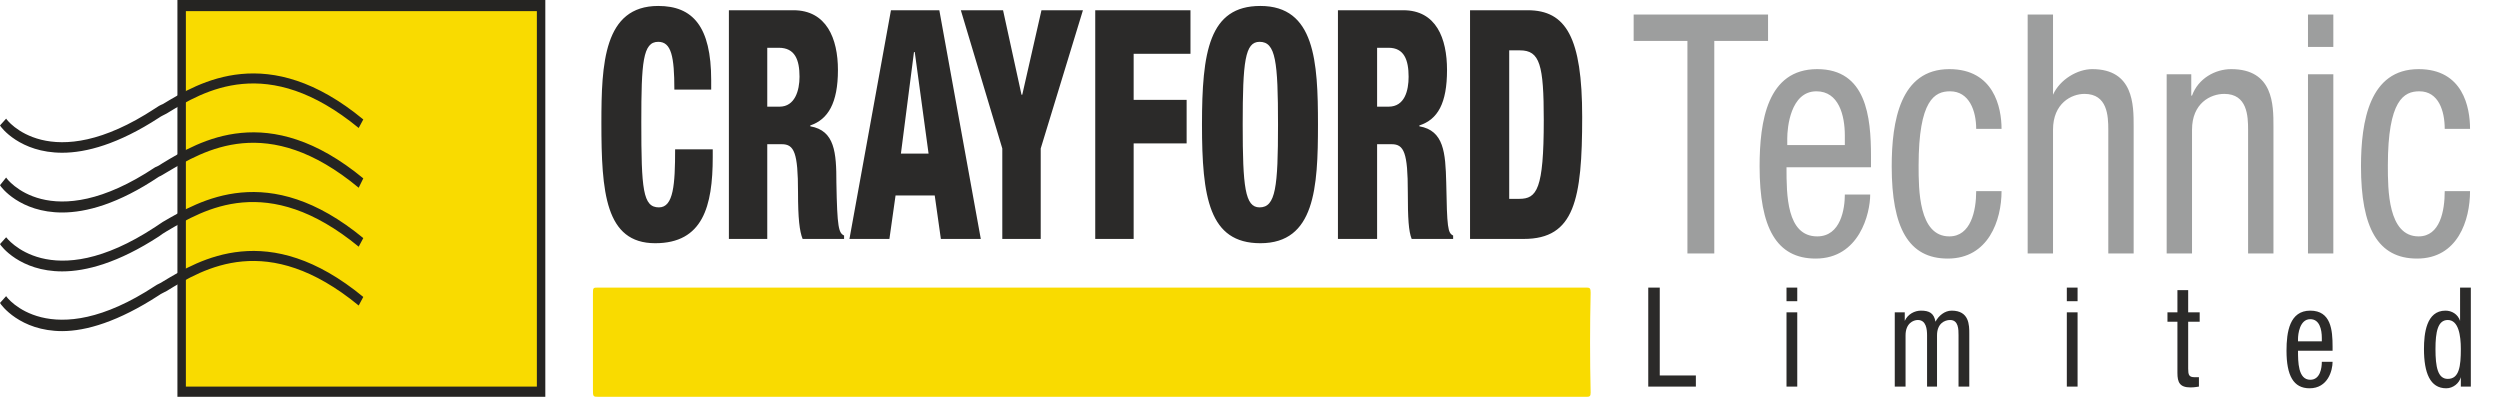 <svg width="63" height="10" viewBox="0 0 63 10" fill="none" xmlns="http://www.w3.org/2000/svg">
<path d="M27.503 10C23.381 10 19.239 10 15.097 10C14.942 10 14.942 10 14.942 9.806C14.942 9.011 14.942 8.215 14.942 7.419C14.942 7.247 14.942 7.247 15.077 7.247C20.148 7.247 25.219 7.247 30.29 7.247C33.523 7.247 36.755 7.247 39.987 7.247C40.065 7.247 40.084 7.269 40.084 7.376C40.065 8.215 40.065 9.054 40.084 9.892C40.084 9.978 40.065 10 39.987 10C35.826 10 31.665 10 27.503 10Z" fill="#F9DB00"/>
<path d="M13.626 9.871H4.587V0.15H13.626V9.871Z" fill="#F9DB00"/>
<path d="M13.742 10H4.471V0H13.742V10ZM4.684 9.742H13.529V0.28H4.684V9.742Z" fill="#252422"/>
<path d="M1.568 3.849C2.168 3.849 2.981 3.634 4.006 2.967C4.065 2.924 4.123 2.903 4.2 2.86C5.148 2.279 6.735 1.333 9.039 3.225L9.155 3.01C6.755 1.032 5.032 2.064 4.103 2.623C4.045 2.645 3.968 2.688 3.91 2.731C1.258 4.473 0.155 3.01 0.155 2.989L0 3.161C0.019 3.204 0.503 3.849 1.568 3.849Z" fill="#252422"/>
<path d="M4.103 4.108C4.045 4.151 3.968 4.194 3.91 4.215C1.258 5.979 0.155 4.495 0.155 4.473L0 4.667C0.019 4.71 0.503 5.355 1.568 5.355C2.168 5.355 2.981 5.14 4.006 4.452C4.065 4.43 4.123 4.387 4.2 4.344C5.148 3.785 6.735 2.817 9.039 4.731L9.155 4.495C6.755 2.516 5.032 3.548 4.103 4.108Z" fill="#252422"/>
<path d="M4.103 5.592C4.045 5.635 3.968 5.678 3.91 5.721C1.258 7.463 0.155 5.979 0.155 5.979L0 6.151C0.019 6.194 0.503 6.839 1.568 6.839C2.168 6.839 2.981 6.624 4.006 5.957C4.065 5.914 4.123 5.871 4.2 5.828C5.148 5.269 6.735 4.323 9.039 6.216L9.155 6C6.755 4.022 5.032 5.054 4.103 5.592Z" fill="#252422"/>
<path d="M4.103 7.096C4.045 7.139 3.968 7.161 3.91 7.204C1.258 8.946 0.155 7.483 0.155 7.462L0 7.634C0.019 7.677 0.503 8.344 1.568 8.344C2.168 8.344 2.981 8.107 4.006 7.44C4.065 7.397 4.123 7.376 4.2 7.333C5.148 6.752 6.735 5.806 9.039 7.699L9.155 7.483C6.755 5.505 5.032 6.537 4.103 7.096Z" fill="#252422"/>
<path d="M17.922 2.258V2.021C17.922 0.667 17.458 0.15 16.587 0.15C15.213 0.15 15.155 1.613 15.155 3.097C15.155 4.839 15.252 6.129 16.51 6.129C17.71 6.129 17.961 5.204 17.961 3.957V3.763H17.013C17.013 4.645 16.974 5.226 16.606 5.226C16.2 5.226 16.161 4.774 16.161 3.075C16.161 1.57 16.2 1.054 16.587 1.054C16.916 1.054 16.994 1.419 16.994 2.258H17.922ZM19.335 1.204H19.626C20.032 1.204 20.148 1.505 20.148 1.935C20.148 2.279 20.032 2.688 19.645 2.688H19.335V1.204ZM18.368 6.021H19.335V3.634H19.703C20.013 3.634 20.11 3.849 20.11 4.839C20.11 5.505 20.148 5.828 20.226 6.021H21.271V5.935C21.135 5.871 21.097 5.742 21.077 4.602C21.077 3.849 21.039 3.29 20.419 3.183V3.161C20.864 3.011 21.116 2.602 21.116 1.763C21.116 0.968 20.826 0.258 19.994 0.258H18.368V6.021ZM23.4 3.871H22.703L23.032 1.312H23.052L23.4 3.871ZM21.406 6.021H22.413L22.568 4.925H23.555L23.71 6.021H24.716L23.671 0.258H22.452L21.406 6.021ZM25.258 6.021H26.226V3.742L27.29 0.258H26.245L25.761 2.387H25.742L25.277 0.258H24.213L25.258 3.742V6.021ZM27.6 6.021H28.568V3.613H29.903V2.516H28.568V1.355H30V0.258H27.6V6.021ZM31.316 3.14C31.316 1.548 31.374 1.054 31.742 1.054C32.148 1.054 32.206 1.548 32.206 3.14C32.206 4.71 32.148 5.226 31.742 5.226C31.374 5.226 31.316 4.71 31.316 3.14ZM33.213 3.14C33.213 1.548 33.135 0.15 31.761 0.15C30.465 0.15 30.29 1.312 30.29 3.14C30.29 4.968 30.465 6.129 31.761 6.129C33.135 6.129 33.213 4.731 33.213 3.14ZM34.703 1.204H34.993C35.381 1.204 35.497 1.505 35.497 1.935C35.497 2.279 35.4 2.688 34.993 2.688H34.703V1.204ZM33.716 6.021H34.703V3.634H35.071C35.381 3.634 35.477 3.849 35.477 4.839C35.477 5.505 35.497 5.828 35.574 6.021H36.619V5.935C36.484 5.871 36.465 5.742 36.445 4.602C36.426 3.849 36.387 3.29 35.768 3.183V3.161C36.232 3.011 36.465 2.602 36.465 1.763C36.465 0.968 36.194 0.258 35.361 0.258H33.716V6.021ZM37.045 6.021H38.4C39.677 6.021 39.871 5.032 39.871 2.946C39.871 0.946 39.465 0.258 38.497 0.258H37.045V6.021ZM38.032 1.269H38.303C38.806 1.269 38.903 1.634 38.903 3.032C38.903 4.774 38.729 5.011 38.284 5.011H38.032V1.269Z" fill="#2B2A29"/>
<path d="M43.2 1.032H44.555V0.366H41.168V1.032H42.523V6.387H43.2V1.032ZM45.039 3.656V3.484C45.039 3.226 45.116 2.301 45.774 2.301C46.336 2.301 46.49 2.903 46.49 3.419V3.656H45.039ZM47.149 4.215V3.936C47.149 2.946 47.032 1.742 45.794 1.742C44.536 1.742 44.342 3.054 44.342 4.194C44.342 5.742 44.768 6.516 45.755 6.516C46.858 6.516 47.129 5.376 47.129 4.903H46.49C46.49 5.247 46.394 5.957 45.794 5.957C45.02 5.957 45.02 4.903 45.02 4.215H47.149ZM50.439 3.247C50.439 2.71 50.245 1.742 49.123 1.742C47.884 1.742 47.671 3.054 47.671 4.194C47.671 5.742 48.097 6.516 49.084 6.516C50.11 6.516 50.439 5.549 50.439 4.817H49.8C49.8 5.312 49.665 5.957 49.123 5.957C48.349 5.957 48.349 4.774 48.349 4.172C48.349 2.516 48.755 2.301 49.142 2.301C49.626 2.301 49.8 2.796 49.8 3.247H50.439ZM51.097 6.387H51.736V3.269C51.736 2.602 52.2 2.366 52.529 2.366C53.11 2.366 53.129 2.925 53.129 3.269V6.387H53.768V3.183C53.768 2.645 53.768 1.742 52.723 1.742C52.355 1.742 51.91 2 51.736 2.387V0.366H51.097V6.387ZM54.6 6.387H55.239V3.269C55.239 2.602 55.703 2.366 56.052 2.366C56.633 2.366 56.652 2.925 56.652 3.269V6.387H57.291V3.183C57.291 2.645 57.291 1.742 56.226 1.742C55.82 1.742 55.394 1.979 55.239 2.409H55.22V1.871H54.6V6.387ZM58.161 6.387H58.8V1.871H58.161V6.387ZM58.161 1.183H58.8V0.366H58.161V1.183ZM62.245 3.247C62.245 2.71 62.071 1.742 60.949 1.742C59.71 1.742 59.497 3.054 59.497 4.194C59.497 5.742 59.923 6.516 60.91 6.516C61.936 6.516 62.245 5.549 62.245 4.817H61.607C61.607 5.312 61.49 5.957 60.949 5.957C60.174 5.957 60.174 4.774 60.174 4.172C60.174 2.516 60.581 2.301 60.968 2.301C61.452 2.301 61.607 2.796 61.607 3.247H62.245Z" fill="#9D9E9E"/>
<path d="M41.536 9.742H42.736V9.462H41.826V7.247H41.536V9.742ZM45.02 9.742H45.291V7.871H45.02V9.742ZM45.02 7.591H45.291V7.247H45.02V7.591ZM47.748 9.742H48.02V8.451C48.02 8.15 48.213 8.064 48.329 8.064C48.542 8.064 48.562 8.301 48.562 8.451V9.742H48.813V8.451C48.813 8.15 49.007 8.064 49.142 8.064C49.355 8.064 49.355 8.301 49.355 8.451V9.742H49.626V8.408C49.626 8.193 49.626 7.828 49.181 7.828C49.007 7.828 48.852 7.957 48.774 8.107C48.736 7.892 48.62 7.828 48.407 7.828C48.252 7.828 48.078 7.914 48 8.086V7.871H47.748V9.742ZM52.084 9.742H52.355V7.871H52.084V9.742ZM52.084 7.591H52.355V7.247H52.084V7.591ZM54.871 7.871H54.62V8.107H54.871V9.398C54.871 9.634 54.929 9.763 55.2 9.763C55.316 9.763 55.394 9.742 55.413 9.742V9.505C55.394 9.505 55.355 9.505 55.297 9.505C55.161 9.505 55.142 9.441 55.142 9.29V8.107H55.432V7.871H55.142V7.312H54.871V7.871ZM57.91 8.602V8.537C57.91 8.43 57.949 8.043 58.219 8.043C58.452 8.043 58.51 8.301 58.51 8.516V8.602H57.91ZM58.781 8.838V8.731C58.781 8.322 58.742 7.828 58.219 7.828C57.697 7.828 57.62 8.365 57.62 8.838C57.62 9.462 57.794 9.785 58.2 9.785C58.665 9.785 58.781 9.333 58.781 9.118H58.51C58.51 9.269 58.471 9.57 58.219 9.57C57.91 9.57 57.91 9.118 57.91 8.838H58.781ZM61.374 8.795C61.374 8.365 61.432 8.064 61.684 8.064C61.955 8.064 62.013 8.451 62.013 8.795C62.013 9.226 61.974 9.548 61.684 9.548C61.432 9.548 61.374 9.247 61.374 8.795ZM62.265 7.247H61.994V8.086C61.936 7.914 61.781 7.828 61.626 7.828C61.142 7.828 61.084 8.408 61.084 8.795C61.084 9.398 61.239 9.785 61.645 9.785C61.819 9.785 61.974 9.656 62.013 9.505V9.742H62.265V7.247Z" fill="#2B2A29"/>
</svg>
